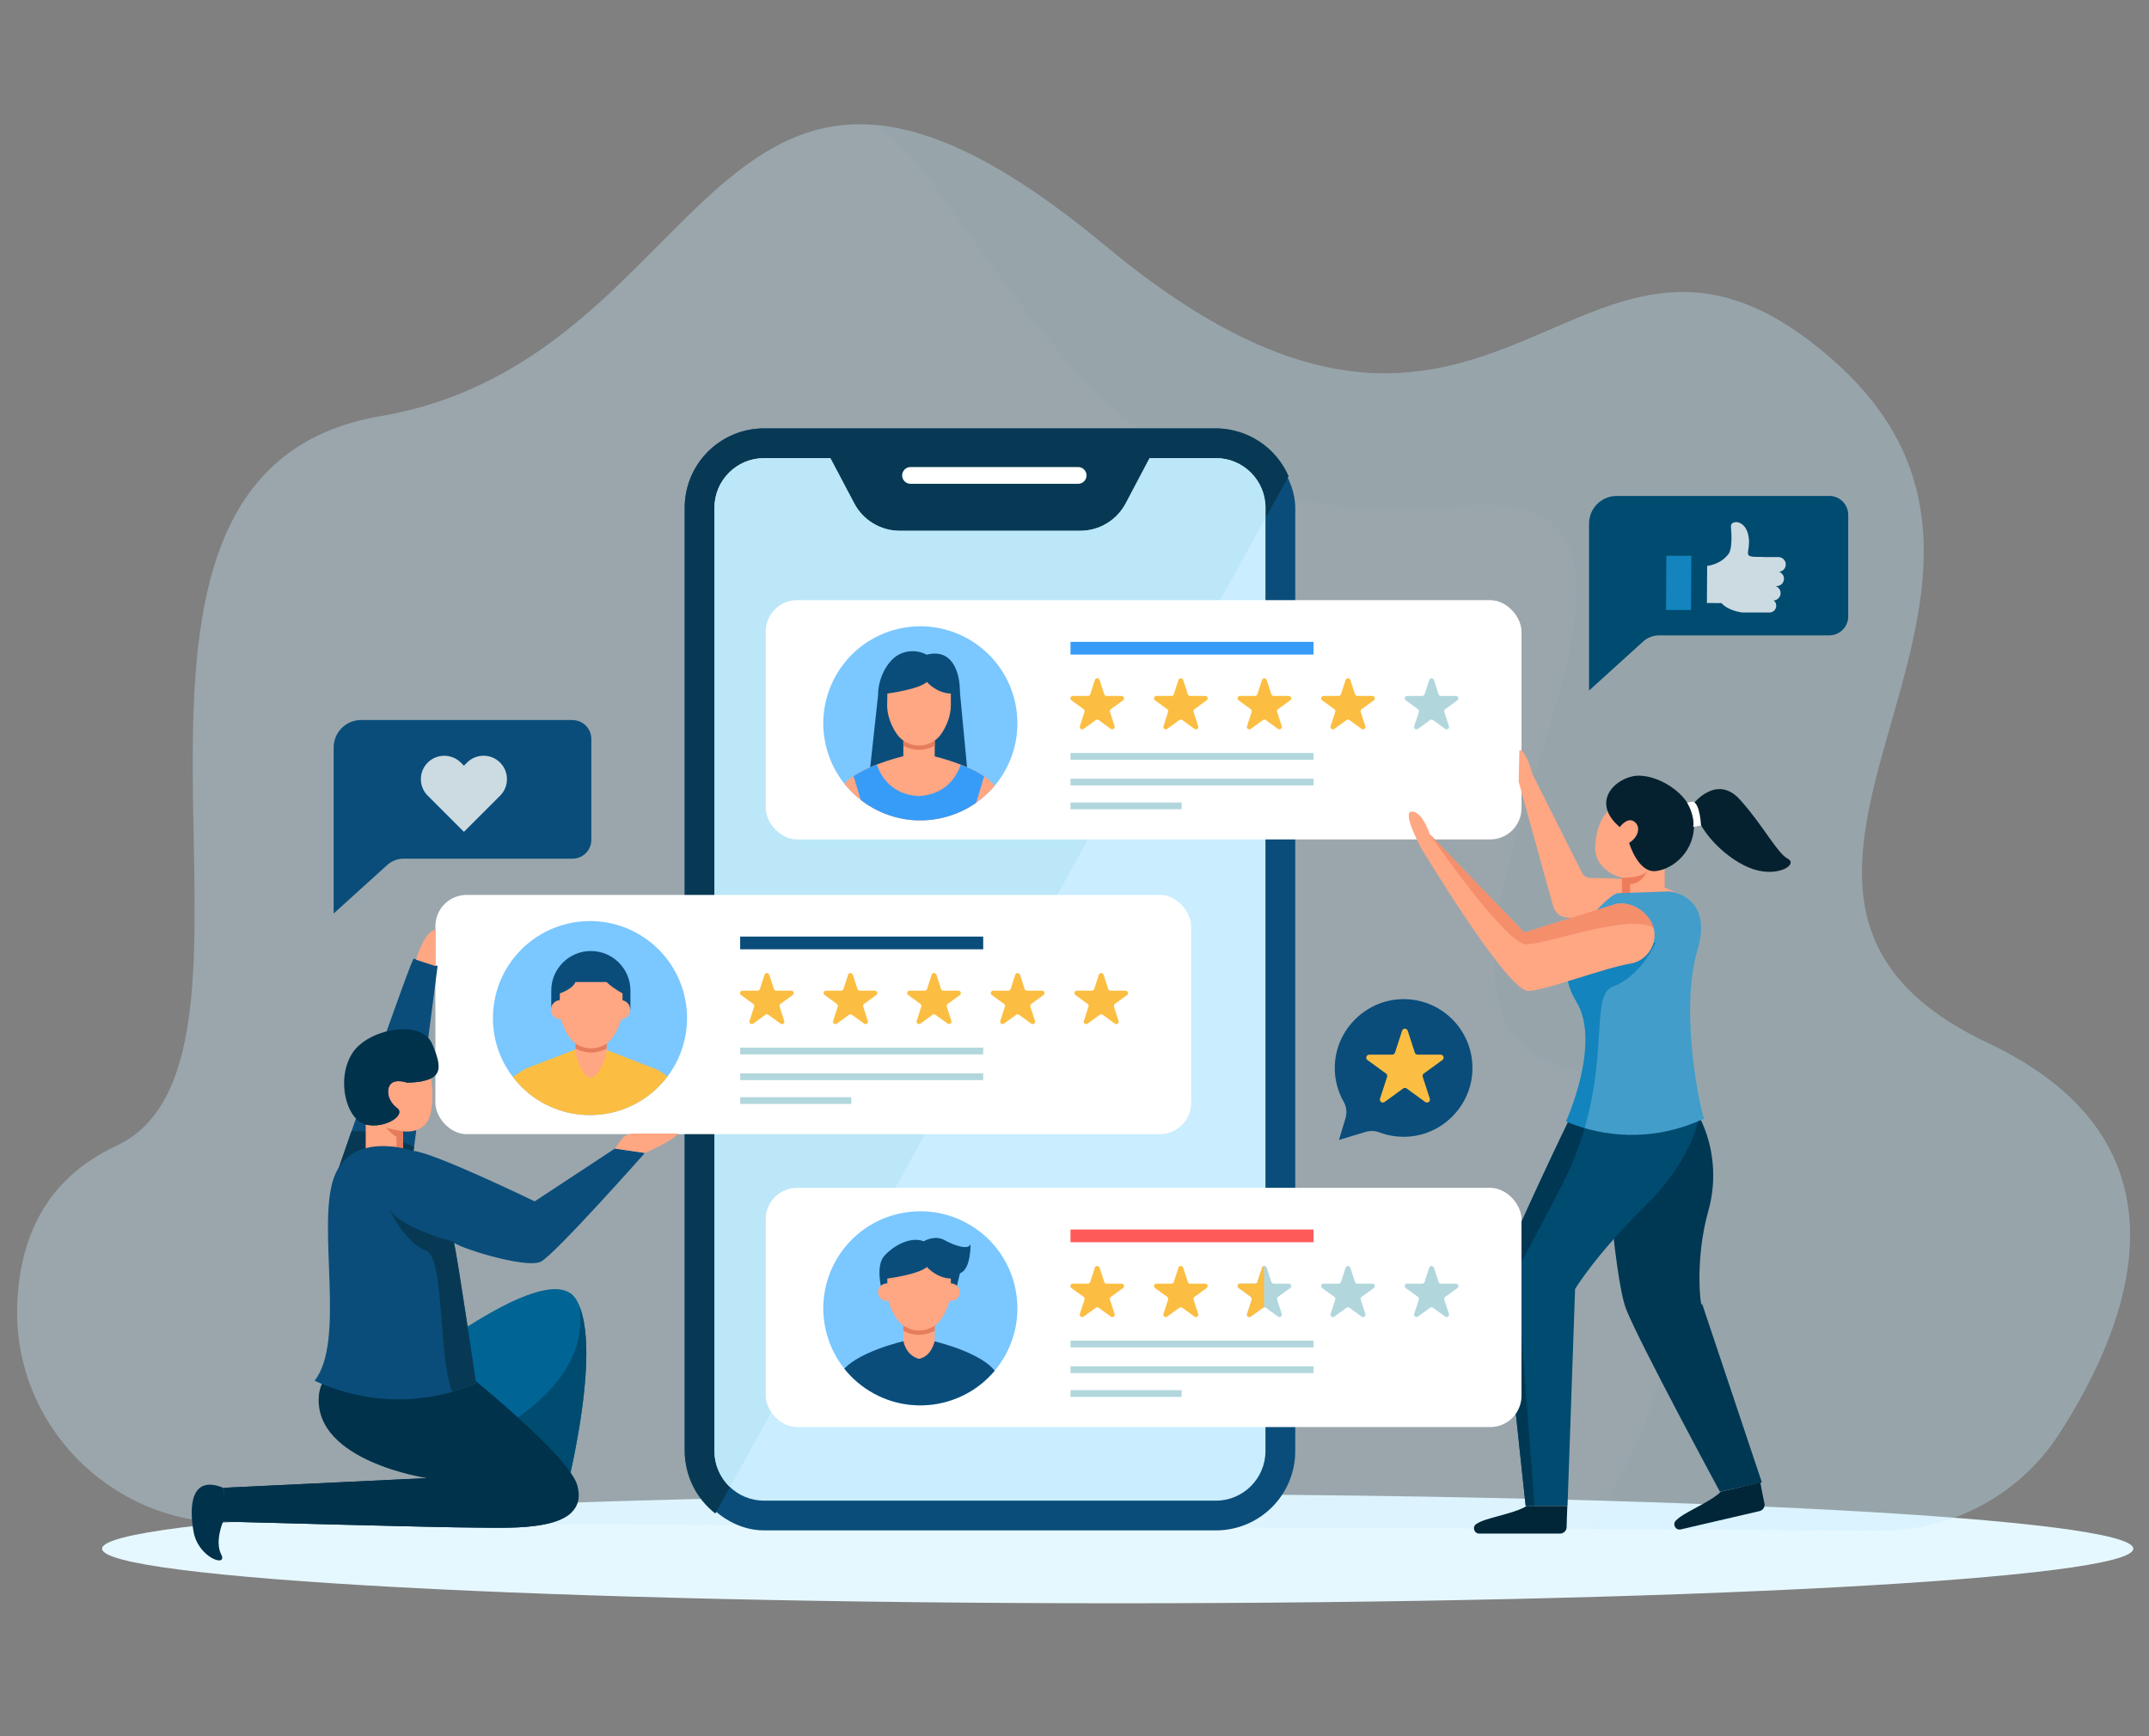 <?xml version="1.0" encoding="UTF-8"?>
<svg xmlns="http://www.w3.org/2000/svg" version="1.1" xmlns:xlink="http://www.w3.org/1999/xlink" viewBox="0 0 500 404">
  <rect x="0" y="0" width="500" height="404" fill="#808080" stroke="none"/>
  <!-- Generator: Adobe Illustrator 29.5.1, SVG Export Plug-In . SVG Version: 2.1.0 Build 141)  -->
  <defs>
    <clipPath id="clippath">
      <circle cx="214.13" cy="168.35" r="22.58" transform="translate(-32.72 53.2) rotate(-13.17)" style="fill: none;"/>
    </clipPath>
    <clipPath id="clippath-1">
      <circle cx="137.27" cy="236.93" r="22.58" transform="translate(-127.33 166.46) rotate(-45)" style="fill: none;"/>
    </clipPath>
    <clipPath id="clippath-2">
      <circle cx="214.13" cy="304.49" r="22.58" transform="translate(-157.36 328.08) rotate(-58.52)" style="fill: none;"/>
    </clipPath>
  </defs>
  <g style="isolation: isolate;">
    <g id="OBJECTS">
      <g>
        <path d="M496.35,360.41c0-7.01-105.79-12.7-236.3-12.7s-236.3,5.69-236.3,12.7,105.79,12.7,236.3,12.7,236.3-5.69,236.3-12.7Z" style="fill: #e6f8ff;"/>
        <g>
          <g style="opacity: .35;">
            <path d="M53.14,354.38c-27.54-.13-49.87-22.77-49.14-50.3.4-14.97,6-29.48,23-37.39,44.8-20.84-17.71-156.28,61.47-169.83,79.18-13.54,76.06-116.69,168.78-39.59,92.73,77.1,109.4-27.09,169.83,27.09,60.43,54.18-39.59,122.94,35.42,158.37,49.47,23.36,33.24,65.29,16.45,91.15-9.11,14.03-24.8,22.38-41.53,22.31l-384.3-1.8Z" style="fill: #caedff;"/>
            <path d="M437.43,356.18c16.73.08,32.42-8.28,41.53-22.31,16.79-25.85,33.01-67.79-16.45-91.15-75.02-35.42,25.01-104.19-35.42-158.37-60.43-54.18-77.1,50.01-169.83-27.09-22.82-18.97-39.83-27.02-53.69-28.19,4.69,3.17,9.11,7.42,13.1,13,33.69,47.16,53.9,81.6,124.27,75.61,70.37-5.99-31.44,116.79,23.96,131.01,36.6,9.4,31.7,65.83,5.17,107.16l67.37.32Z" style="fill: #bae6f7; mix-blend-mode: multiply; opacity: .44;"/>
          </g>
          <g>
            <g>
              <rect x="159.31" y="99.7" width="142.05" height="256.45" rx="18.46" ry="18.46" style="fill: #0a4d7a;"/>
              <path d="M282.89,99.7h-105.12c-10.2,0-18.46,8.27-18.46,18.46v219.52c0,5.92,2.8,11.17,7.12,14.55l133.4-241.4c-2.84-6.55-9.35-11.14-16.94-11.14Z" style="fill: #083954;"/>
              <path d="M250.85,108.69h-39c-1.07,0-1.95.88-1.95,1.95h0c0,1.07.88,1.95,1.95,1.95h39c1.07,0,1.95-.88,1.95-1.95h0c0-1.07-.88-1.95-1.95-1.95Z" style="fill: #fff;"/>
            </g>
            <path d="M282.89,106.62h-15.42l-5.55,10.52c-2.07,3.93-6.15,6.39-10.6,6.39h-41.97c-4.45,0-8.53-2.46-10.6-6.39l-5.55-10.52h-15.43c-6.37,0-11.54,5.18-11.54,11.55v219.52c0,6.37,5.18,11.54,11.54,11.54h105.12c6.37,0,11.54-5.18,11.54-11.54V118.16c0-6.37-5.18-11.55-11.54-11.55Z" style="fill: #caedff;"/>
            <path d="M294.43,118.16v2.44l-124.6,225.47c-2.22-2.12-3.61-5.09-3.61-8.39V118.16c0-6.37,5.18-11.55,11.54-11.55h15.43l5.55,10.52c2.08,3.93,6.15,6.39,10.61,6.39h41.97c4.45,0,8.52-2.46,10.6-6.39l5.55-10.52h15.43c6.36,0,11.54,5.18,11.54,11.55Z" style="fill: #bae6f7; mix-blend-mode: multiply; opacity: .85;"/>
          </g>
          <g>
            <rect x="178.16" y="139.67" width="175.84" height="55.68" rx="7.29" ry="7.29" style="fill: #fff;"/>
            <g>
              <g>
                <g>
                  <path d="M255.84,158.24l1.08,3.33c.08.23.29.39.54.39h3.51c.55,0,.77.7.33,1.02l-2.84,2.06c-.2.14-.28.4-.21.63l1.08,3.33c.17.52-.43.95-.87.63l-2.84-2.06c-.2-.14-.47-.14-.66,0l-2.84,2.06c-.44.32-1.04-.11-.87-.63l1.08-3.33c.08-.23,0-.49-.21-.63l-2.84-2.06c-.44-.32-.22-1.02.33-1.02h3.51c.24,0,.46-.16.54-.39l1.08-3.33c.17-.52.91-.52,1.07,0Z" style="fill: #fbbe42;"/>
                  <path d="M275.29,158.24l1.08,3.33c.08.23.29.39.54.39h3.51c.55,0,.77.7.33,1.02l-2.84,2.06c-.2.14-.28.4-.21.63l1.08,3.33c.17.52-.43.95-.87.63l-2.84-2.06c-.2-.14-.47-.14-.66,0l-2.84,2.06c-.44.32-1.04-.11-.87-.63l1.08-3.33c.08-.23,0-.49-.21-.63l-2.84-2.06c-.44-.32-.22-1.02.33-1.02h3.51c.24,0,.46-.16.54-.39l1.08-3.33c.17-.52.91-.52,1.07,0Z" style="fill: #fbbe42;"/>
                  <path d="M294.73,158.24l1.08,3.33c.08.23.29.39.54.39h3.51c.55,0,.77.7.33,1.02l-2.84,2.06c-.2.14-.28.4-.21.63l1.08,3.33c.17.52-.43.95-.87.63l-2.84-2.06c-.2-.14-.47-.14-.66,0l-2.84,2.06c-.44.32-1.04-.11-.87-.63l1.08-3.33c.08-.23,0-.49-.21-.63l-2.84-2.06c-.44-.32-.22-1.02.33-1.02h3.51c.24,0,.46-.16.54-.39l1.08-3.33c.17-.52.91-.52,1.07,0Z" style="fill: #fbbe42;"/>
                  <path d="M314.18,158.24l1.08,3.33c.08.23.29.39.54.39h3.51c.55,0,.77.7.33,1.02l-2.84,2.06c-.2.14-.28.4-.21.63l1.08,3.33c.17.52-.43.95-.87.63l-2.84-2.06c-.2-.14-.47-.14-.66,0l-2.84,2.06c-.44.32-1.04-.11-.87-.63l1.08-3.33c.08-.23,0-.49-.21-.63l-2.84-2.06c-.44-.32-.22-1.02.33-1.02h3.51c.24,0,.46-.16.54-.39l1.08-3.33c.17-.52.91-.52,1.07,0Z" style="fill: #fbbe42;"/>
                  <path d="M333.63,158.24l1.08,3.33c.08.23.29.39.54.39h3.51c.55,0,.77.7.33,1.02l-2.84,2.06c-.2.14-.28.4-.21.63l1.08,3.33c.17.52-.43.95-.87.63l-2.84-2.06c-.2-.14-.47-.14-.66,0l-2.84,2.06c-.44.32-1.04-.11-.87-.63l1.08-3.33c.08-.23,0-.49-.21-.63l-2.84-2.06c-.44-.32-.22-1.02.33-1.02h3.51c.24,0,.46-.16.54-.39l1.08-3.33c.17-.52.91-.52,1.07,0Z" style="fill: #b1d7dd;"/>
                </g>
                <rect x="249.07" y="175.23" width="56.55" height="1.57" style="fill: #b1d7dd;"/>
                <rect x="249.07" y="149.37" width="56.55" height="2.96" style="fill: #379cf7;"/>
                <rect x="249.07" y="181.21" width="56.55" height="1.57" style="fill: #b1d7dd;"/>
                <rect x="249.07" y="186.76" width="25.85" height="1.57" style="fill: #b1d7dd;"/>
              </g>
              <g>
                <circle cx="214.13" cy="168.35" r="22.58" transform="translate(-32.72 53.2) rotate(-13.17)" style="fill: #7bc7ff;"/>
                <g style="clip-path: url(#clippath);">
                  <g>
                    <path d="M225.33,182.02l-1.98-20.86c0-5.34-2.1-10.26-7.75-8.8h0c-2.55-1.34-5.74-1.03-7.83.96-2.21,2.11-3.48,5.31-3.48,8.54l-2.21,20.28,23.25-.12Z" style="fill: #0a4d7a;"/>
                    <g>
                      <path d="M217.48,171.3v4.59s-.64,3.59-3.66,4.2c-3.15-.83-3.64-4.2-3.64-4.2v-4.59h7.3Z" style="fill: #ffa683;"/>
                      <path d="M217.48,170.64v2.92c-1.11.6-2.36.92-3.65.92s-2.55-.32-3.65-.92v-2.92h7.3Z" style="fill: #e57c5c;"/>
                    </g>
                    <path d="M221.23,161.4c-3.36-.09-5.56-2.69-5.56-2.69-2.05,1.78-9.21,2.69-9.21,2.69l-.05,2.83c0,2.13.9,4.72,2.34,6.71,1.17,1.62,3.07,2.56,5.07,2.56s3.9-.94,5.07-2.56c1.44-1.99,2.34-4.58,2.34-6.71v-2.83Z" style="fill: #ffa683;"/>
                    <path d="M231.89,183.53c-2.86-4.92-14.97-7.64-14.97-7.64l-3.18,1.22-3.18-1.22s-12.11,2.72-14.97,7.64l-3.51,26.52,5.57-.09,3.26-22.14s2.06,7.15,1.95,11.33c-.11,4.18-1.41,11.08-1.41,11.08h24.61s-1.3-6.9-1.41-11.08c-.11-4.18,1.95-11.33,1.95-11.33l3.26,22.14,5.57.09-3.51-26.52Z" style="fill: #ffa683;"/>
                    <path d="M209.91,181.53" style="fill: #379cf7;"/>
                    <path d="M223.54,177.95c-.97,2.76-3.46,6.98-9.77,7.31-6.33-.33-8.82-4.58-9.78-7.33-1.85.72-3.78,1.62-5.39,2.69l2.18,7.21c.03.05.06.13.1.19l.03-.19s.09.32.23.84c.02.08.04.16.07.25.56,2.16,1.74,7.06,1.65,10.24-.11,4.18-1.41,11.08-1.41,11.08h24.61s-1.3-6.9-1.41-11.08c-.11-4.18,1.95-11.33,1.95-11.33l.05.31c.05-.11.1-.22.16-.31l2.16-7.17c-1.6-1.08-3.53-1.98-5.38-2.7Z" style="fill: #379cf7;"/>
                  </g>
                </g>
              </g>
            </g>
          </g>
          <g>
            <path d="M370,204.32c-.81-.02-1.54-.47-1.91-1.18l-11.57-23.03s-1.38-5.54-3.01-5.54l-.16,7.33,7.82,28.31c.45,1.77,1.38,3.28,3.74,3.34,4.81.11,13.6,1.65,19.33,3.16,5.86,1.54,10.79-.04,10.79-.04.37-12.95-20.1-12.24-25.03-12.35Z" style="fill: #ffa683;"/>
            <g>
              <g>
                <g>
                  <path d="M387.31,201.42v6.55h-9.94v-3.69s-6.54-1.54-6.22-7.44c.32-5.9,3.09-8.76,4.58-9.21,1.5-.45,8.71,2.45,8.85,2.81.14.36.91,6.63.91,6.63l1.82,4.36Z" style="fill: #ffa683;"/>
                  <path d="M376.87,192.48s1.76-2.49,3.4-1.25c1.64,1.23.82,3.69-1.23,4.92,0,0,2.05,6.98,6.16,6.57,4.1-.41,9.37-4.74,8.92-11.51s-9.28-11.52-14.12-10.58c-4.86.95-9.62,6.35-3.13,11.85Z" style="fill: #05212f;"/>
                  <path d="M394.07,186.95s5.36-6.81,10.71-.91c5.36,5.9,8.71,12.53,11.17,13.8,2.45,1.27-2.09,4.36-7.99,2.45-5.9-1.91-13.53-9.17-13.89-15.34Z" style="fill: #05212f;"/>
                  <path d="M377.37,207.97v-3.69s4.06.16,5.79-1.41c0,0-1.21,2.81-3.87,2.89v2.21h-1.92Z" style="fill: #ed7d5a;"/>
                </g>
                <path d="M373.01,260.34s2.34,36.61,5.32,44.28c2.98,7.66,21.83,42.52,21.83,42.52l9.77-2.15-13.93-41.65c-.11,2.55-1.96-9.45,1.49-21.61,2.02-7.13,1.24-14.91-1.78-21.13l-24.4-.26" style="fill: #003854;"/>
                <path d="M395.52,258.8s-.91,10.17-12.61,21.71c-11.81,11.65-16.44,19.48-16.44,19.48l-1.76,50.45h-9.74s-5.75-53.16-5.59-55.08c.16-1.92,16.28-36.56,18.2-39.59,1.92-3.03,27.94,3.03,27.94,3.03Z" style="fill: #004b70;"/>
                <path d="M388.33,207.45s10.45.78,6.6,13.73c-4.2,14.16.61,36.84,1.57,39.19l-3.13,1.25c-9.38,3.53-19.77,3.3-28.99-.63h0s8.3-18.31,2.39-27.89c-3.8-6.16-2.68-12.38,1.76-17.88,2.87-3.57,6.5-7.28,7.93-7.35l11.87-.42Z" style="fill: #429dca;"/>
                <path d="M354.97,350.44h2.06l-4.17-54.7c.69-1.14,3.07-5.51,10.3-19.42,2.52-4.84,4.28-9.47,5.54-13.81-1.31-.38-2.61-.83-3.88-1.36-5.16,10.6-15.31,32.68-15.44,34.2-.16,1.91,5.59,55.08,5.59,55.08Z" style="fill: #003854;"/>
                <path d="M375.19,229.65c-4.88,1.81-1.25,14.77-6.5,32.86-1.46-.43-2.9-.93-4.31-1.53h0s8.3-18.31,2.39-27.89c-1.87-3.04-2.54-6.09-2.22-9.06l20.7-4.71s-3.44,7.86-10.07,10.32Z" style="fill: #1384bd;"/>
                <path d="M330.56,197.22s18.95,31.5,24.49,33.29c2.46.8,17.79-5.19,24.25-6.25,3.49-.57,5.95-3.75,5.63-7.28h0c-.37-4.04-5.01-7.48-8.97-6.61l-21.28,6.63s-18.02-18.63-22.03-22.89c0,0-1.66-5.24-4.14-5.24-2.21,0,1.15,6.55,2.05,8.35Z" style="fill: #ffa683;"/>
                <path d="M345.68,353.67c2.69-.87,7.71-1.94,9.53-3.22h9.46c-.09,1.9-.14,3.74-.17,4.96-.02.82-.69,1.48-1.51,1.48h-18.83c-1.23,0-1.68-1.61-.63-2.26.55-.34,1.25-.67,2.15-.96Z" style="fill: #002638;"/>
                <path d="M391.8,352.44c2.42-1.46,7.08-3.63,8.56-5.29l9.21-2.14c.34,1.87.7,3.67.96,4.87.17.81-.34,1.59-1.14,1.78l-18.34,4.26c-1.2.28-2-1.19-1.13-2.06.46-.45,1.07-.93,1.88-1.42Z" style="fill: #002638;"/>
                <path d="M355.05,219.75c4.46.11,24.39-7.37,29.68-3.8-.98-3.57-5.15-6.38-8.78-5.58l-21.28,6.63s-18.02-18.63-22.03-22.89c0,0,17.56,25.52,22.4,25.64Z" style="fill: #ed7d5a; opacity: .58;"/>
              </g>
              <path d="M393.93,186.54l-1.39.25s1.8,2.92,1.42,5.65l1.8-.33s-.19-4.98-1.83-5.56Z" style="fill: #fff;"/>
            </g>
          </g>
          <g>
            <g>
              <rect x="101.3" y="208.26" width="175.84" height="55.68" rx="7.29" ry="7.29" style="fill: #fff;"/>
              <g>
                <g>
                  <g>
                    <path d="M178.98,226.83l1.08,3.33c.08.23.29.39.54.39h3.51c.55,0,.77.7.33,1.02l-2.84,2.06c-.2.14-.28.4-.21.63l1.08,3.33c.17.52-.43.95-.87.63l-2.84-2.06c-.2-.14-.47-.14-.66,0l-2.84,2.06c-.44.32-1.04-.11-.87-.63l1.08-3.33c.08-.23,0-.49-.21-.63l-2.84-2.06c-.44-.32-.22-1.02.33-1.02h3.51c.24,0,.46-.16.54-.39l1.08-3.33c.17-.52.91-.52,1.07,0Z" style="fill: #fbbe42;"/>
                    <path d="M198.43,226.83l1.08,3.33c.08.23.29.39.54.39h3.51c.55,0,.77.7.33,1.02l-2.84,2.06c-.2.14-.28.4-.21.63l1.08,3.33c.17.52-.43.95-.87.63l-2.84-2.06c-.2-.14-.47-.14-.66,0l-2.84,2.06c-.44.32-1.04-.11-.87-.63l1.08-3.33c.08-.23,0-.49-.21-.63l-2.84-2.06c-.44-.32-.22-1.02.33-1.02h3.51c.24,0,.46-.16.54-.39l1.08-3.33c.17-.52.9-.52,1.07,0Z" style="fill: #fbbe42;"/>
                    <path d="M217.87,226.83l1.08,3.33c.08.23.29.39.54.39h3.51c.55,0,.77.7.33,1.02l-2.84,2.06c-.2.14-.28.4-.21.63l1.08,3.33c.17.52-.43.95-.87.63l-2.84-2.06c-.2-.14-.47-.14-.66,0l-2.84,2.06c-.44.32-1.04-.11-.87-.63l1.08-3.33c.08-.23,0-.49-.21-.63l-2.84-2.06c-.44-.32-.22-1.02.33-1.02h3.51c.24,0,.46-.16.54-.39l1.08-3.33c.17-.52.91-.52,1.07,0Z" style="fill: #fbbe42;"/>
                    <path d="M237.32,226.83l1.08,3.33c.08.23.29.39.54.39h3.51c.55,0,.77.7.33,1.02l-2.84,2.06c-.2.14-.28.4-.21.63l1.08,3.33c.17.52-.43.95-.87.63l-2.84-2.06c-.2-.14-.47-.14-.66,0l-2.84,2.06c-.44.32-1.04-.11-.87-.63l1.08-3.33c.08-.23,0-.49-.21-.63l-2.84-2.06c-.44-.32-.22-1.02.33-1.02h3.51c.24,0,.46-.16.54-.39l1.08-3.33c.17-.52.91-.52,1.07,0Z" style="fill: #fbbe42;"/>
                    <path d="M256.77,226.83l1.08,3.33c.08.23.29.39.54.39h3.51c.55,0,.77.7.33,1.02l-2.84,2.06c-.2.14-.28.4-.21.63l1.08,3.33c.17.52-.43.95-.87.63l-2.84-2.06c-.2-.14-.47-.14-.66,0l-2.84,2.06c-.44.32-1.04-.11-.87-.63l1.08-3.33c.08-.23,0-.49-.21-.63l-2.84-2.06c-.44-.32-.22-1.02.33-1.02h3.51c.24,0,.46-.16.54-.39l1.08-3.33c.17-.52.91-.52,1.07,0Z" style="fill: #fbbe42;"/>
                  </g>
                  <rect x="172.21" y="243.81" width="56.55" height="1.57" style="fill: #b1d7dd;"/>
                  <rect x="172.21" y="217.96" width="56.55" height="2.96" style="fill: #0a4d7a;"/>
                  <rect x="172.21" y="249.79" width="56.55" height="1.57" style="fill: #b1d7dd;"/>
                  <rect x="172.21" y="255.34" width="25.85" height="1.57" style="fill: #b1d7dd;"/>
                </g>
                <circle cx="137.27" cy="236.93" r="22.58" transform="translate(-127.33 166.46) rotate(-45)" style="fill: #7bc7ff;"/>
              </g>
            </g>
            <g>
              <g>
                <path d="M89.06,323.18s38.29-32.08,45.02-20.74c6.74,11.34-3.19,48.04-3.19,48.04l-41.83-27.3Z" style="fill: #006495;"/>
                <path d="M109.15,336.29l21.74,14.19s9.07-33.56,3.96-46.41c2.34,16.89-15.58,27.59-25.71,32.22Z" style="fill: #004b70;"/>
                <g>
                  <path d="M108.67,319.75s23.71,19.03,25.64,25.88c3.13,11.11-15.44,9.87-23.46,9.87s-59.14-1.41-59.14-1.41l.46-7.86,47.15-2.25s-26.12-3.87-25.15-18.94c.97-15.07,34.49-5.28,34.49-5.28Z" style="fill: #00324b;"/>
                  <path d="M133.03,351.92c-4.33,4.27-16.18,3.58-22.17,3.58-8.02,0-59.14-1.41-59.14-1.41l.47-7.86,47.15-2.24s18.78,9.04,33.32,7.98c.13-.01.26-.02.37-.04Z" style="fill: #00324b;"/>
                  <path d="M51.96,353.95s-2.08,4.7-.49,7.8c1.6,3.1-5.32.84-6.43-5.27-1.11-6.12-.58-13.43,7.13-10.15l-.22,7.62Z" style="fill: #00324b;"/>
                </g>
              </g>
              <path d="M78.54,272.6s17.21-49.74,17.73-49.52c2.01.89,5.55,1.71,5.55,1.71l-7.09,54.6-16.19-6.8Z" style="fill: #0a4d7a;"/>
              <path d="M96.32,266.93c-3.92-1.85-8.8-4.02-14.54-3.66-2.36,6.77-3.25,9.34-3.25,9.34l16.19,6.8,1.6-12.47Z" style="fill: #083954;"/>
              <g>
                <path d="M100.09,259.45c-1.27,4.7-6.31,3.82-6.31,3.82v4.47h-8.69v-6.04s.03.01.04.01c4.52,1.04,9.42-2.24,7.26-3.85-2.16-1.6-2.62-4.27-1.5-5.57,1.13-1.3,3.85-.33,3.85-.33,2.6-.07,4.39-.4,5.55-.98.45,2.67.48,5.97-.2,8.48Z" style="fill: #ffa683;"/>
                <path d="M94.73,251.95s-2.71-.97-3.84.33c-1.13,1.3-.67,3.97,1.5,5.58,2.16,1.61-2.75,4.89-7.26,3.85-4.52-1.04-7.04-10.47-3.16-16.61,3.56-5.63,16.07-8.08,18.58-2.17,2.52,5.91,2.67,8.8-5.81,9.03Z" style="fill: #00324b;"/>
                <path d="M93.78,267.74v-4.47s-2.93-.39-4.07-1c0,0,1.53,1.86,2.55,2.27v3.2h1.53Z" style="fill: #e57c5c;"/>
              </g>
              <path d="M96.1,267.82s-14.37-4.98-18.41,6.23c-4.05,11.2,2.83,38.06-4.5,47.27h0c11.33,5.29,24.32,5.76,36.01,1.31l1.57-.6s-5.02-34.25-5.26-33.06c-.2,1,16.96,6.48,20.39,4.61,3.42-1.87,24.14-25.26,24.14-25.26l-6.97-1.03-18.67,12.29s-23.56-11.44-28.29-11.75Z" style="fill: #0a4d7a;"/>
              <path d="M150.03,268.32s7.18-3.1,7.62-4.52h-10.34c-1.07,0-2.08.51-2.72,1.38l-1.53,2.1,6.97,1.03Z" style="fill: #ffa683;"/>
              <path d="M110.77,322.03s-4.41-30.09-5.16-32.88c.09.09.23.19.43.3-.33-.3-.52-.48-.52-.48,0,0-10.96-2.66-14.86-7.27,0,0,3.72,7.62,8.51,9.39,4.27,1.58,2.76,24.64,6.04,32.84,1.34-.38,2.68-.81,3.99-1.31l1.57-.6Z" style="fill: #083954;"/>
              <path d="M96.8,223.32s1.83-6.53,4.55-6.99v8.52s-4.55-1.54-4.55-1.54Z" style="fill: #ffa683;"/>
            </g>
            <g style="clip-path: url(#clippath-1);">
              <path d="M162.07,270.01l-1.46-13.03c-.26-2.1-1.44-3.98-3.24-5.16l-4.52-2.95-.02.11v-.1s-3.73-1.44-3.73-1.44l-3.79-1.47-3.14-1.22-1.38-.53-3.46,1.77-3.45-1.77-1.21.47-2.96,1.15-4.01,1.55-3.86,1.5v.06s-4.41,2.88-4.41,2.88c-1.8,1.18-2.98,3.06-3.24,5.16l-1.46,13.03h9.16l.03,10.84h30.85l.03-10.84h9.29Z" style="fill: #fbbe42;"/>
              <g>
                <path d="M137.47,221.32h0c-5.09,0-9.21,4.12-9.21,9.21v4.39h18.42v-4.39c0-5.09-4.12-9.21-9.21-9.21Z" style="fill: #0a4d7a;"/>
                <g>
                  <path d="M141.13,241.79v3.23s-.02.1-.06.26c-.48,1.9-2.09,5.58-3.66,5.54-1.58-.04-3.12-3.79-3.48-5.71-.01-.05-.01-.08-.01-.08v-3.23h7.22Z" style="fill: #ffa683;"/>
                  <path d="M141.13,241.14v2.89c-1.09.59-2.33.91-3.61.91s-2.52-.32-3.61-.91v-2.89h7.22Z" style="fill: #e57c5c;"/>
                </g>
                <g>
                  <path d="M132.64,234.97c0-1.23-1-2.23-2.23-2.23s-2.23,1-2.23,2.23,1,2.23,2.23,2.23,2.23-1,2.23-2.23Z" style="fill: #ffa683;"/>
                  <path d="M146.64,234.97c0-1.23-1-2.23-2.23-2.23s-2.23,1-2.23,2.23,1,2.23,2.23,2.23,2.23-1,2.23-2.23Z" style="fill: #ffa683;"/>
                </g>
                <path d="M144.84,231.18c-2.64-1.47-3.71-2.65-3.71-2.65h-7.25c-.58,1.64-3.62,2.65-3.62,2.65l-.06,3.62c0,2.11.89,4.67,2.31,6.64.58.8,1.34,1.43,2.2,1.87.86.43,1.82.67,2.81.67,1.98,0,3.85-.93,5.01-2.53,1.42-1.97,2.31-4.53,2.31-6.64v-3.62Z" style="fill: #ffa683;"/>
              </g>
            </g>
          </g>
          <g>
            <g>
              <rect x="178.16" y="276.43" width="175.84" height="55.68" rx="7.29" ry="7.29" style="fill: #fff;"/>
              <g>
                <g>
                  <path d="M255.84,295.01l1.08,3.33c.08.23.29.39.54.39h3.51c.55,0,.77.7.33,1.02l-2.84,2.06c-.2.14-.28.4-.21.63l1.08,3.33c.17.52-.43.95-.87.63l-2.84-2.06c-.2-.14-.47-.14-.66,0l-2.84,2.06c-.44.32-1.04-.11-.87-.63l1.08-3.33c.08-.23,0-.49-.21-.63l-2.84-2.06c-.44-.32-.22-1.02.33-1.02h3.51c.24,0,.46-.16.54-.39l1.08-3.33c.17-.52.91-.52,1.07,0Z" style="fill: #fbbe42;"/>
                  <path d="M275.29,295.01l1.08,3.33c.08.23.29.39.54.39h3.51c.55,0,.77.7.33,1.02l-2.84,2.06c-.2.14-.28.4-.21.63l1.08,3.33c.17.52-.43.95-.87.63l-2.84-2.06c-.2-.14-.47-.14-.66,0l-2.84,2.06c-.44.32-1.04-.11-.87-.63l1.08-3.33c.08-.23,0-.49-.21-.63l-2.84-2.06c-.44-.32-.22-1.02.33-1.02h3.51c.24,0,.46-.16.54-.39l1.08-3.33c.17-.52.91-.52,1.07,0Z" style="fill: #fbbe42;"/>
                  <path d="M294.73,295.01l1.08,3.33c.08.23.29.39.54.39h3.51c.55,0,.77.7.33,1.02l-2.84,2.06c-.2.14-.28.4-.21.63l1.08,3.33c.17.52-.43.95-.87.63l-2.84-2.06c-.2-.14-.47-.14-.66,0l-2.84,2.06c-.44.32-1.04-.11-.87-.63l1.08-3.33c.08-.23,0-.49-.21-.63l-2.84-2.06c-.44-.32-.22-1.02.33-1.02h3.51c.24,0,.46-.16.54-.39l1.08-3.33c.17-.52.91-.52,1.07,0Z" style="fill: #b1d7dd;"/>
                  <path d="M294.1,294.64c-.19.03-.37.14-.45.36l-1.08,3.33c-.08.23-.29.39-.54.39h-3.51c-.55,0-.77.7-.33,1.02l2.84,2.06c.2.14.28.4.21.63l-1.08,3.33c-.17.52.43.95.87.63l2.84-2.06c.07-.05.16-.06.24-.08v-9.63Z" style="fill: #fbbe42;"/>
                  <path d="M314.18,295.01l1.08,3.33c.08.23.29.39.54.39h3.51c.55,0,.77.7.33,1.02l-2.84,2.06c-.2.14-.28.4-.21.63l1.08,3.33c.17.52-.43.95-.87.63l-2.84-2.06c-.2-.14-.47-.14-.66,0l-2.84,2.06c-.44.32-1.04-.11-.87-.63l1.08-3.33c.08-.23,0-.49-.21-.63l-2.84-2.06c-.44-.32-.22-1.02.33-1.02h3.51c.24,0,.46-.16.54-.39l1.08-3.33c.17-.52.91-.52,1.07,0Z" style="fill: #b1d7dd;"/>
                  <path d="M333.63,295.01l1.08,3.33c.08.23.29.39.54.39h3.51c.55,0,.77.7.33,1.02l-2.84,2.06c-.2.14-.28.4-.21.63l1.08,3.33c.17.52-.43.95-.87.63l-2.84-2.06c-.2-.14-.47-.14-.66,0l-2.84,2.06c-.44.32-1.04-.11-.87-.63l1.08-3.33c.08-.23,0-.49-.21-.63l-2.84-2.06c-.44-.32-.22-1.02.33-1.02h3.51c.24,0,.46-.16.54-.39l1.08-3.33c.17-.52.91-.52,1.07,0Z" style="fill: #b1d7dd;"/>
                </g>
                <rect x="249.07" y="311.99" width="56.55" height="1.57" style="fill: #b1d7dd;"/>
                <rect x="249.07" y="286.13" width="56.55" height="2.96" style="fill: #ff5a5a;"/>
                <rect x="249.07" y="317.97" width="56.55" height="1.57" style="fill: #b1d7dd;"/>
                <rect x="249.07" y="323.52" width="25.85" height="1.57" style="fill: #b1d7dd;"/>
              </g>
            </g>
            <g>
              <circle cx="214.13" cy="304.49" r="22.58" transform="translate(-157.36 328.08) rotate(-58.52)" style="fill: #7bc7ff;"/>
              <g style="clip-path: url(#clippath-2);">
                <g>
                  <path d="M205.03,299.65s-1.29-5.12.71-7.37c2-2.25,5.96-4.64,9.18-3.41,0,0,2.54-1.55,4.86-.26,2.32,1.29,5.67,2.41,6.02.87,0,0,.19,5.89-2.45,6.83l-1.09,4.54h-16.9l-.32-1.19Z" style="fill: #0a4d7a;"/>
                  <path d="M231.89,319.67c-2.86-4.92-14.97-7.64-14.97-7.64l-3.18,1.22-3.18-1.22s-12.11,2.72-14.97,7.64l-3.51,26.52,5.57-.09,3.26-22.14s2.06,7.15,1.95,11.33c-.11,4.18-1.41,11.08-1.41,11.08h24.61s-1.3-6.9-1.41-11.08c-.11-4.18,1.95-11.33,1.95-11.33l3.26,22.14,5.57.09-3.51-26.52Z" style="fill: #0a4d7a;"/>
                  <path d="M209.91,317.67" style="fill: #379cf7;"/>
                  <g>
                    <path d="M217.48,307.44v4.59s-.64,3.59-3.66,4.2c-3.15-.83-3.64-4.2-3.64-4.2v-4.59h7.3Z" style="fill: #ffa683;"/>
                    <path d="M217.48,306.78v2.92c-1.11.6-2.36.92-3.65.92s-2.55-.32-3.65-.92v-2.92h7.3Z" style="fill: #e57c5c;"/>
                  </g>
                  <path d="M221.23,297.54c-3.36-.09-5.56-2.69-5.56-2.69-2.05,1.78-9.21,2.69-9.21,2.69l-.05,2.83c0,2.13.9,4.72,2.34,6.71,1.17,1.62,3.07,2.56,5.07,2.56s3.9-.94,5.07-2.56c1.44-1.99,2.34-4.58,2.34-6.71v-2.83Z" style="fill: #ffa683;"/>
                  <path d="M208.35,300.71c0,1.12-.91,2.03-2.03,2.03s-2.03-.91-2.03-2.03.91-2.03,2.03-2.03,2.03.91,2.03,2.03Z" style="fill: #ffa683;"/>
                  <path d="M223.3,300.71c0,1.12-.91,2.03-2.03,2.03s-2.03-.91-2.03-2.03.91-2.03,2.03-2.03,2.03.91,2.03,2.03Z" style="fill: #ffa683;"/>
                </g>
              </g>
            </g>
          </g>
          <g>
            <g>
              <path d="M133.2,167.56h-49.18c-3.53,0-6.39,2.86-6.39,6.39v38.64l12.51-11.33c1.02-.92,2.34-1.43,3.71-1.43h39.35c2.42,0,4.38-1.96,4.38-4.38v-23.49c0-2.42-1.96-4.38-4.38-4.38Z" style="fill: #0a4d7a;"/>
              <path d="M116.36,177.47c-2.13-2.13-5.58-2.13-7.7,0l-.72.72-.72-.72c-1.06-1.06-2.46-1.59-3.85-1.59s-2.79.53-3.85,1.59c-2.13,2.13-2.13,5.58,0,7.7l.72.72,7.7,7.7,7.7-7.7.72-.72c1.06-1.06,1.59-2.46,1.59-3.85s-.53-2.79-1.59-3.85Z" style="fill: #ccdbe2;"/>
            </g>
            <g>
              <path d="M425.61,115.42h-49.47c-3.55,0-6.42,2.88-6.42,6.42v38.86l12.58-11.4c1.02-.93,2.35-1.44,3.73-1.44h39.58c2.44,0,4.41-1.97,4.41-4.41v-23.63c0-2.44-1.97-4.41-4.41-4.41Z" style="fill: #004b70;"/>
              <g>
                <path d="M413.91,133.07c.88-.07,1.58-.81,1.58-1.71,0-.95-.77-1.72-1.72-1.72h-3.35c-.17-.02-.34-.04-.51-.04-1.82.02-1.92,0-2.6-.14-1.46-.31.26-2.09-.65-5.35-.91-3.26-4.08-3.07-3.93-1.55.15,1.52.33,5.15-.52,6.3-1.91,2.6-5.01,2.83-5.01,2.83l-.06,8.64,3.39.02c1.53,1.74,4.41,2.12,4.71,2.16v.03h4s.05,0,.08,0h2.38c.87,0,1.57-.7,1.57-1.57,0-.5-.23-.94-.59-1.23.9-.06,1.61-.8,1.61-1.71,0-.76-.5-1.41-1.19-1.63h.25c.95,0,1.72-.77,1.72-1.72h0c0-.75-.48-1.38-1.15-1.62Z" style="fill: #ccdbe2;"/>
                <polygon points="387.63 141.95 393.44 141.96 393.52 129.34 387.7 129.34 387.63 141.95" style="fill: #1384bd;"/>
              </g>
            </g>
            <g>
              <path d="M312.66,256.47c-1.38-2.41-2.15-5.21-2.1-8.2.14-8.78,7.51-15.9,16.29-15.75,9.05.15,16.27,7.81,15.71,17.02-.49,7.95-6.9,14.42-14.84,14.97-2.4.17-4.7-.2-6.8-.99-1.01-.38-2.12-.42-3.16-.11l-6.23,1.88,1.52-5.04c.38-1.26.26-2.64-.39-3.78Z" style="fill: #0a4d7a;"/>
              <path d="M326.22,239.88l-1.65,5.08c-.09.29-.36.48-.66.48h-5.34c-.67,0-.95.86-.41,1.25l4.32,3.14c.24.18.34.49.25.77l-1.65,5.08c-.21.64.52,1.17,1.07.77l4.32-3.14c.24-.18.57-.18.81,0l4.32,3.14c.54.39,1.27-.14,1.07-.77l-1.65-5.08c-.09-.29,0-.6.25-.77l4.32-3.14c.54-.39.26-1.25-.41-1.25h-5.34c-.3,0-.57-.19-.66-.48l-1.65-5.08c-.21-.64-1.11-.64-1.32,0Z" style="fill: #fbbe42;"/>
            </g>
          </g>
        </g>
      </g>
    </g>
  </g>
</svg>